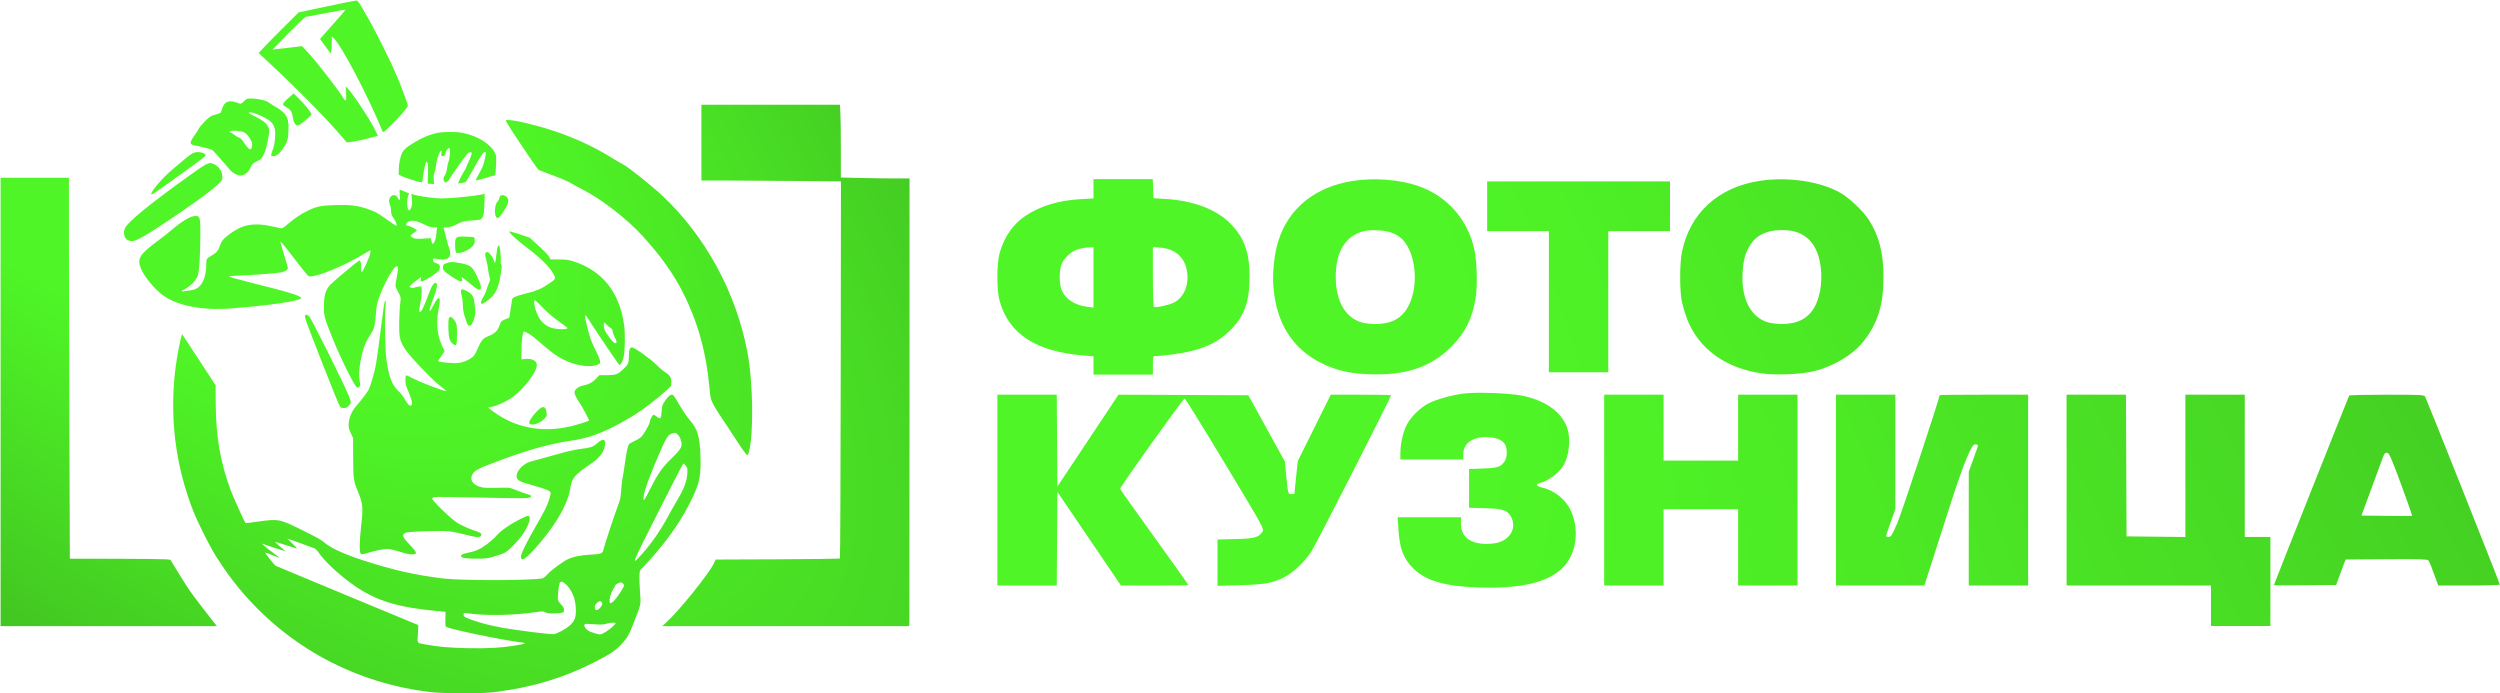 <svg xmlns="http://www.w3.org/2000/svg" width="3978" height="1103" viewBox="0 0 3978 1103" fill="none"><path fill-rule="evenodd" clip-rule="evenodd" d="M2328.34 626.268C2310.24 628.501 2283.72 636.084 2272.02 642.369C2259.36 649.171 2244.56 663.912 2238.54 675.724C2232.57 687.41 2228.34 705.927 2228.29 720.513L2228.26 731.096H2328.34V723.086C2328.34 706.01 2342.02 695.511 2364.26 695.513C2379.2 695.515 2389.81 699.437 2394.63 706.74C2398.6 712.772 2398.51 727.47 2394.46 733.613C2388.31 742.943 2383.28 744.656 2359.6 745.494L2337.61 746.274V807.978L2363.1 808.674C2392.09 809.464 2399.05 811.886 2404.78 823.183C2414.2 841.73 2400.91 861.701 2377.19 864.644C2344.36 868.717 2324.63 857.114 2324.63 833.736V823.12H2224L2225.16 841.985C2227.06 872.95 2233.07 888.808 2248.82 904.452C2268.66 924.156 2299.5 933.117 2353.36 934.827C2419.3 936.922 2462.24 926.957 2485.9 904.069C2508.57 882.138 2514.03 842.758 2498.78 811.041C2490.55 793.915 2472.01 779.545 2453.12 775.647C2444.66 773.902 2443.09 770.296 2450.06 768.636C2462.82 765.594 2479.56 753.52 2486.79 742.14C2498.05 724.435 2500.23 693.502 2491.5 675.365C2480.58 652.696 2456.63 636.787 2422.86 629.773C2402.28 625.501 2350.21 623.57 2328.34 626.268ZM1587.04 931.71H1681.51L1682.48 782.657L1783.7 931.71H1837.33C1866.83 931.71 1890.97 931.327 1890.97 930.857C1890.97 930.388 1866.7 896.287 1837.04 855.077C1807.38 813.866 1782.73 779.146 1782.26 777.92C1781.45 775.842 1882.01 635.033 1885.03 633.997C1885.79 633.737 1914.63 680.337 1949.12 737.55C2010.9 840.044 2011.78 841.645 2008.83 846.114C2002.78 855.278 1996.15 857.067 1965.56 857.77L1937.3 858.419V932.186L1972.98 931.178C2012.21 930.07 2025.01 927.815 2042.87 918.859C2057.68 911.434 2075.95 894.069 2087.08 876.842C2094.55 865.269 2213.44 632.042 2213.44 628.954C2213.44 628.444 2191.85 628.028 2165.48 628.028H2117.51L2065.07 733.556L2062.34 759.209C2060.84 773.318 2059.62 785.19 2059.62 785.587C2059.62 785.985 2057.55 786.31 2055.02 786.31C2049.54 786.31 2049.44 785.94 2046.58 756.202L2044.48 734.375L1986.34 628.948L1779.78 627.997L1682.48 774.22L1681.51 628.028H1587.04V931.71ZM2552.58 931.71H2647.1V810.237H2765.71V931.71H2860.23V628.028H2765.71V732.936H2647.1V628.028H2552.58V931.71ZM2921.38 931.71H3062.05L3074.04 894.44C3080.64 873.94 3093.7 833.151 3103.07 803.795C3112.43 774.439 3124.32 740.69 3129.48 728.795C3137.61 710.072 3139.45 707.169 3143.18 707.169C3145.54 707.169 3147.48 707.834 3147.48 708.647C3147.48 709.461 3144.16 719.191 3140.09 730.273L3132.7 750.421L3132.65 931.71H3227.17V628.028H3156.75C3118.01 628.028 3086.32 628.345 3086.32 628.729C3086.32 633.61 3026.26 815.287 3019.17 831.863C3010.85 851.297 3008.93 854.409 3005.29 854.409C3002.97 854.409 3001.07 853.72 3001.07 852.878C3001.07 852.035 3004.41 842.059 3008.49 830.709L3015.9 810.07V628.028H2921.38V931.71ZM3288.33 931.71H3518.13V996.127H3612.65V854.409H3571.88V628.028H3477.36V854.471L3383.77 853.489L3382.82 628.028H3288.33V931.71ZM3738.04 629.408C3736.92 631.243 3618.21 930.007 3618.21 930.999C3618.21 931.422 3640.49 931.549 3667.71 931.279L3717.22 930.789L3732.24 890.299L3797.3 889.814C3847.97 889.439 3862.74 889.846 3864.13 891.655C3865.11 892.934 3867.26 897.706 3868.92 902.262C3870.58 906.817 3873.7 915.307 3875.86 921.127L3879.79 931.71H3928.76C3956.1 931.71 3977.74 930.986 3977.74 930.073C3977.74 928.209 3861.82 636.702 3859 631.453C3857.25 628.223 3853.78 628.028 3798.02 628.028C3765.5 628.028 3738.51 628.65 3738.04 629.408ZM3791.67 727.772C3790.02 732.13 3781.68 754.746 3773.12 778.028L3757.56 820.36L3797.5 820.857C3819.46 821.129 3837.74 821.053 3838.11 820.685C3838.48 820.317 3830.57 797.733 3820.54 770.495C3805.29 729.099 3801.67 720.881 3798.47 720.41C3795.47 719.966 3794.02 721.534 3791.67 727.772Z" fill="url(#paint0_radial_1272_20)"></path><path fill-rule="evenodd" clip-rule="evenodd" d="M1739.95 315.752L1720.95 316.768C1685.18 318.684 1656.13 327.34 1631.99 343.278C1612.04 356.447 1597.73 377.029 1590.51 402.931C1585.93 419.383 1585.86 461.515 1590.4 478.111C1605.03 531.624 1648.27 559.66 1725.59 565.766L1739.95 566.902V596.035H1834.47V581.311C1834.47 568.089 1834.82 566.587 1837.98 566.587C1849.72 566.587 1881.6 562.119 1896.34 558.405C1922.78 551.744 1940.28 542.418 1956.96 526.097C1979.9 503.654 1988.29 480.603 1988.29 439.985C1988.29 401.727 1979.51 377.514 1957.75 355.683C1935.34 333.211 1899.31 319.418 1855.78 316.654L1835.39 315.36L1834.32 284.992H1739.95V315.752ZM2152.69 287.865C2092.84 297.115 2050.42 331.317 2034.01 383.543C2027.8 403.315 2024.57 432.254 2026.1 454.382C2030.21 513.672 2056.63 555.703 2104.12 578.516C2127.26 589.638 2146.93 594.193 2177.32 595.472C2235.86 597.935 2276.36 584.573 2309.01 552.031C2331.23 529.877 2342.7 507.075 2347.99 474.563C2351.15 455.079 2350.23 417.13 2346.11 397.584C2336 349.615 2302.43 311.589 2256.21 295.77C2226.47 285.588 2186.95 282.572 2152.69 287.865ZM2799.71 287.832C2733.95 298.006 2689.08 339.051 2676.41 400.628C2672.47 419.767 2672.49 463.682 2676.44 481.216C2678.07 488.42 2681.47 499.798 2684.02 506.501C2702.32 554.795 2745.97 586.518 2804.9 594.342C2827.69 597.37 2867.01 595.515 2887.12 590.463C2918.39 582.609 2948.72 564.243 2965.33 543.094C2988.3 513.848 2997.39 483.927 2997.04 438.673C2996.76 401.95 2989.74 375.088 2973.89 350.062C2965.3 336.509 2943.73 315.883 2929.19 307.326C2897.52 288.686 2845.16 280.801 2799.71 287.832ZM2366.35 367.814H2464.57V592.354H2559.09V367.814H2657.31V288.673H2366.35V367.814ZM2164.73 369.355C2138.95 378.472 2125.43 402.957 2125.43 440.514C2125.43 478.021 2139.78 504.189 2164.89 512.473C2170.33 514.268 2180.1 515.538 2188.44 515.538C2215.1 515.538 2231.81 506.039 2242.04 485.068C2256.46 455.532 2253.58 410.105 2235.77 385.956C2226.27 373.091 2212.84 367.194 2191.32 366.457C2178.46 366.018 2172.25 366.693 2164.73 369.355ZM2812.02 369.288C2799.43 373.612 2792.19 379.054 2785.32 389.361C2777.19 401.549 2773.84 413.74 2772.77 434.992C2770.76 474.96 2785.21 503.744 2811.68 512.473C2817.12 514.268 2826.88 515.538 2835.23 515.538C2860.52 515.538 2877.32 506.685 2887.59 487.947C2897.8 469.323 2900.91 440.479 2895.47 414.977C2890.3 390.723 2876.92 374.644 2857.05 368.782C2844.42 365.059 2823.66 365.293 2812.02 369.288ZM1715.25 396.568C1703.97 400.008 1691.62 411.896 1688.48 422.322C1685.04 433.763 1685.66 453.892 1689.72 462.6C1696.25 476.602 1710.83 485.826 1730.22 488.215L1739.95 489.414V393.581L1732.07 393.71C1727.74 393.78 1720.17 395.066 1715.25 396.568ZM1834.47 440.153C1834.47 466.045 1835.18 487.667 1836.05 488.204C1838.89 489.947 1858.77 485.834 1867.28 481.743C1883.8 473.797 1892.45 453.355 1888.69 431.134C1884.96 409.122 1869.86 395.898 1846.3 394.021L1834.47 393.077V440.153Z" fill="url(#paint1_radial_1272_20)"></path><path fill-rule="evenodd" clip-rule="evenodd" d="M519.659 10.289L475.277 19.663L452.179 42.556C439.476 55.146 425.146 69.717 420.335 74.935L411.588 84.422L432.811 104.248C477.235 145.751 525.187 194.76 546.777 220.728L551.702 226.652L557.872 225.936C565.21 225.083 586.826 220.345 595.269 217.739L601.263 215.888L597.526 208.145C589.5 191.514 564.035 152.565 554.132 141.774L550.071 137.35L550.707 147.858C551.552 161.814 550.543 163.014 545.21 154.401C536.259 139.944 502.433 96.682 487.803 80.981L480.763 73.426L457.493 76.209C444.694 77.74 434.099 78.891 433.948 78.767C433.796 78.642 445.03 67.028 458.913 52.956C474.417 37.239 485.223 27.136 486.927 26.764C497.091 24.543 549.422 15.106 549.752 15.434C549.975 15.658 540.948 26.213 529.693 38.891L509.228 61.941L511.621 65.354C512.938 67.231 516.782 72.463 520.165 76.981L526.317 85.194L527.067 80.3C527.479 77.607 527.853 71.469 527.899 66.659L527.981 57.915L530.339 60.022C542.815 71.171 585.272 151.844 608.876 209.251C609.686 211.221 611.033 210.252 621.177 200.402C633.993 187.956 648.923 170.701 648.923 168.334C648.923 165.892 639.961 141.176 632.875 124.075C624.072 102.832 601.756 57.517 587.934 32.816C571.916 4.195 569.593 0.718 566.551 0.825C565.171 0.874 544.069 5.133 519.659 10.289ZM458.784 156.131C453.761 160.498 450.312 164.358 450.312 165.611C450.312 166.937 451.863 168.52 454.473 169.858C461.896 173.664 464.55 177.457 465.762 185.993C466.922 194.155 469.638 199.083 473.277 199.627C475.424 199.948 480.529 196.333 491.25 186.899C495.817 182.88 496.036 182.434 494.685 179.89C492.028 174.88 483.86 165.074 475.522 156.885L467.256 148.764L458.784 156.131ZM388.08 161.231C384.9 164.465 383.095 165.531 381.745 164.97C364.591 157.848 356.688 160.625 352.767 175.153C351.534 179.724 351.434 179.796 342.942 182.295C335.11 184.599 333.678 185.497 326.488 192.617C322.156 196.905 317.724 202.154 316.639 204.28C315.555 206.406 312.485 211.218 309.819 214.973C300.593 227.967 300.972 230.142 312.795 232C316.723 232.617 323.992 234.343 328.946 235.835L337.954 238.547L349.735 251.609C356.215 258.792 363.145 266.785 365.138 269.37C369.878 275.52 378.848 280.036 384.509 279.12C389.96 278.238 396.129 273.053 398.163 267.646C400.486 261.467 402.316 259.596 408.856 256.707C414.947 254.017 417.368 251.216 421.189 242.437C423.94 236.12 428.471 214.586 428.335 208.485C428.124 199.063 421.507 192.724 402.324 183.567C398.814 181.892 395.944 180.141 395.944 179.676C395.944 177.101 404.818 179.376 416.462 184.934C430.418 191.598 434.654 195.652 437.133 204.72C438.959 211.401 437.702 227.837 434.755 235.805C433.406 239.452 432.054 243.806 431.75 245.479C431.24 248.289 431.474 248.521 434.825 248.521C439.606 248.521 444.771 244.489 450.201 236.515C457.066 226.438 458.297 222.655 458.904 209.783C459.68 193.318 458.084 186.561 451.847 179.915C449.157 177.047 444.062 173.162 440.526 171.284C436.991 169.406 432.184 166.351 429.845 164.499C427.506 162.645 423.789 160.669 421.585 160.108C412.429 157.775 405.383 156.708 399.144 156.708C392.865 156.708 392.3 156.939 388.08 161.231ZM1116.05 287.237L1156.27 287.238C1178.39 287.238 1228.36 287.57 1267.31 287.973L1338.13 288.708L1337.77 588.208C1337.57 752.932 1336.99 888.123 1336.48 888.629C1335.97 889.136 1291.27 889.726 1237.16 889.939L1138.76 890.326L1135.74 896.735C1128.04 913.074 1079.43 973.209 1059.44 991.129L1053.67 996.297H1446.69L1446.97 986.618C1447.12 981.295 1447.25 821.01 1447.25 630.43V283.919H1424.41C1411.84 283.918 1387.25 283.59 1369.76 283.187L1337.96 282.456L1337.95 237.004C1337.95 212.006 1337.62 185.953 1337.23 179.108L1336.51 166.663H1116.05V287.237ZM805.488 193.432C811.777 205.146 854.837 269.213 857.308 270.531C858.355 271.09 865.597 273.854 873.4 276.675C890.945 283.014 906.363 289.634 910.608 292.647C912.375 293.901 919.294 297.659 925.984 300.998C955.736 315.847 997.566 348.119 1022.33 375.332C1051.5 407.379 1071.12 434.876 1086.68 465.494C1110.02 511.409 1124 561.304 1128.73 615.585C1130.2 632.389 1130.59 634.232 1134.28 641.983C1136.46 646.566 1142.41 656.355 1147.49 663.74C1152.58 671.124 1161.86 685.129 1168.11 694.863C1180.71 714.469 1187.71 724.177 1189.26 724.177C1189.82 724.177 1190.82 722.311 1191.47 720.029C1199.57 691.81 1198.4 607.59 1189.24 559.91C1171.13 465.579 1123.37 377.387 1055.37 312.709C1038.67 296.82 1000.19 266.031 991.703 261.758C988.127 259.958 978.318 254.221 969.904 249.007C943.795 232.83 912.252 218.447 879.151 207.625C850.924 198.397 819.484 191.013 808.383 191.003C804.399 190.999 804.249 191.125 805.488 193.432ZM367.095 208.539L364.321 209.402L367.794 211.221C369.705 212.224 372.701 214.229 374.452 215.68C376.203 217.13 378.932 218.632 380.515 219.017C382.406 219.476 384.837 221.909 387.59 226.098C396.101 239.047 399.739 240.826 400.971 232.637C401.529 228.928 401.173 226.793 399.428 223.383C396.391 217.448 391.925 212.29 388.13 210.333C384.467 208.445 371.074 207.303 367.095 208.539ZM694.969 211.642C683.89 214.006 673.303 218.372 660.744 225.758C647.628 233.47 642.871 237.469 639.899 243.278C636.838 249.257 634.541 260.761 634.517 270.216L634.498 278.085L640.878 280.909C646.666 283.471 661.69 288.26 669.032 289.884C671.798 290.496 671.975 290.265 672.558 285.287C674.427 269.34 677.143 257.37 678.892 257.37C680.777 257.37 681.282 262.185 680.959 277.065L680.629 292.215L690.643 292.871L690.181 285.648C689.856 280.551 690.27 277.053 691.591 273.766C692.619 271.203 693.611 266.587 693.795 263.508C694.339 254.406 699.537 239.671 702.204 239.671C702.685 239.671 702.812 241.662 702.484 244.096C701.968 247.935 702.172 248.521 704.032 248.521C706.884 248.521 708.839 246.431 708.839 243.383C708.839 240.427 713.798 234.296 715.124 235.614C716.81 237.287 716.019 251.08 713.94 256.264C712.843 259.002 711.67 264.228 711.334 267.879C710.935 272.231 709.827 275.841 708.117 278.367C705.149 282.751 704.829 285.886 707.04 288.899C708.506 290.898 708.693 290.905 711.528 289.053C713.156 287.99 715.078 285.778 715.799 284.136C717.589 280.064 741.707 246.227 744.535 243.819C745.786 242.754 747.74 241.883 748.878 241.883C751.747 241.883 750.772 246.803 745.901 256.9C743.824 261.204 742.125 265.202 742.125 265.784C742.125 266.365 740.256 269.812 737.97 273.444C735.684 277.075 732.72 282.72 731.383 285.988L728.949 291.928L734.706 291.191C737.871 290.786 741.041 289.696 741.75 288.768C742.459 287.84 748.615 277.182 755.43 265.082C766.853 244.803 770.541 239.978 772.857 242.286C773.759 243.185 770.975 257.111 768.625 263.454C767.498 266.496 764.321 272.926 761.564 277.744C758.808 282.561 756.744 286.693 756.978 286.926C757.58 287.527 774.21 283.199 779.057 281.18C781.285 280.252 784.302 279.494 785.762 279.494C788.396 279.494 788.42 279.384 789.206 263.968C789.945 249.445 789.842 248.125 787.608 243.525C780.486 228.857 759.694 215.99 735.648 211.368C725.246 209.37 704.98 209.506 694.969 211.642ZM306.043 244.043C303.892 245.178 297.9 249.772 292.728 254.253C287.555 258.734 279.503 265.492 274.833 269.269C257.787 283.063 233.935 312.149 242.292 308.952C245.025 307.907 255.581 300.54 288.703 276.564C327.761 248.292 327.151 248.765 327.151 246.757C327.151 244.467 320.458 241.874 314.704 241.932C312.091 241.96 308.193 242.909 306.043 244.043ZM299.967 280.408C235.67 326.475 202.312 353.97 198.458 364.076C195.741 371.201 198.075 379.732 203.404 382.152C212.353 386.218 219.718 382.814 260.804 355.63C305.288 326.196 334.401 305.065 347.955 292.372C353.266 287.398 353.78 286.487 353.78 282.063C353.78 273.157 349.245 265.727 341.342 261.687C332.678 257.257 331.599 257.745 299.967 280.408ZM0.941 996.297H345.09L341.832 992.149C305.902 946.41 302.085 941.111 284.667 912.781L271.065 890.657L263.88 889.957C259.928 889.572 223.948 889.198 183.925 889.127L111.156 888.998L110.417 682.419C110.011 568.8 109.678 432.409 109.678 379.326V282.812H0.941V996.297ZM636.111 309.739C636.672 315.713 636.541 318.21 635.668 318.21C634.987 318.21 634.119 317.338 633.741 316.274C631.496 309.965 625.125 308.489 621.265 313.381C618.543 316.83 618.344 320.885 620.629 326.336C621.544 328.519 622.293 332.755 622.293 335.747C622.293 340.253 623.057 342.327 626.731 347.813C631.202 354.488 632.637 359.936 629.62 358.782C628.766 358.456 622.151 353.996 614.918 348.872C599.515 337.959 598.187 337.234 585.361 332.729C569.351 327.107 557.419 325.6 534.221 326.27C510.943 326.944 504.332 328.279 489.739 335.255C478.913 340.431 468.378 347.553 456.969 357.408C451.365 362.25 449.139 363.528 446.983 363.142C445.458 362.868 438.218 361.364 430.895 359.798C403.938 354.031 385.711 357.368 366.54 371.581C355.597 379.693 352.297 383.527 350.052 390.735C347.729 398.194 344.333 402.325 337.137 406.436C328.561 411.339 328.262 411.791 328.252 419.873C328.226 442.426 320.902 457.521 308.351 460.89C303.758 462.122 289.138 464.172 288.543 463.666C288.363 463.513 291.069 461.782 294.557 459.819C303.74 454.652 311.918 446.064 314.621 438.749C317.147 431.914 318.794 405.003 318.817 370.2C318.833 346.344 318.059 343.65 311.206 343.655C303.028 343.662 289.39 351.828 270.564 367.989C266.597 371.394 257.61 378.436 250.592 383.637C222.073 404.776 217.967 411.454 224.047 426.829C229.242 439.967 246.366 460.635 260.232 470.498C282.778 486.538 322.404 494.173 365.986 490.874C427.619 486.208 477.367 478.992 478.87 474.497C480.024 471.046 462.392 465.534 401.669 450.363C374.729 443.632 363.157 440.306 364.696 439.739C365.929 439.284 375.086 438.607 385.047 438.235C408.545 437.354 442.99 434.582 448.648 433.116C454.727 431.541 458.079 429.204 458.079 426.541C458.079 425.312 455.313 415.553 451.932 404.854C448.55 394.156 445.95 384.905 446.153 384.298C446.355 383.692 452.218 390.601 459.181 399.651C489.706 439.331 490.182 439.889 493.479 439.889C506.615 439.889 547.15 423.063 577.275 405.104C583.944 401.13 589.519 397.997 589.666 398.143C589.813 398.289 589.474 400.898 588.911 403.94C587.843 409.724 577.073 433.252 575.493 433.252C574.993 433.252 574.574 429.644 574.566 425.232C574.547 416.369 573.396 413.225 570.822 415C563.796 419.844 529.259 448.905 525.265 453.333C518.067 461.315 515.608 469.723 515.45 486.902C515.301 502.922 515.717 504.474 529.225 538.339C541.392 568.847 563.928 614.32 567.77 616.118C569.954 617.141 570.653 616.985 571.995 615.174C572.926 613.92 573.34 611.841 572.978 610.241C570.124 597.589 571.29 582.597 576.83 560.723C579.916 548.54 582.531 542.859 591.332 529.22C595.667 522.502 596.891 516.732 598.453 495.639C599.401 482.837 601.156 476.816 609.265 458.564C618.959 436.743 628.861 421.744 632.209 423.807C633.917 424.859 633.682 428.602 631.03 442.648C628.903 453.908 628.833 455.453 630.316 458.301C638.637 474.273 638.111 472.29 636.811 482.81C635.184 495.974 634.593 523.971 635.747 533.238C637.374 546.316 642.803 555.476 660.094 574.323C677.373 593.158 694.231 609.665 702.555 615.898C707.337 619.479 710.815 622.409 710.284 622.409C706.091 622.409 671.009 609.191 660.038 603.478C652.727 599.67 646.398 596.903 645.973 597.326C645.548 597.75 645.175 601.202 645.142 604.999C645.092 610.83 645.897 613.809 650.332 624.215C655.797 637.04 656.98 644.066 653.875 645.255C651.425 646.192 648.389 643.018 643.763 634.681C641.499 630.6 637.12 625.05 633.824 622.085C623.985 613.23 618.63 599.305 615.028 573.219C612.903 557.831 611.828 512.46 613.138 493.539C614.122 479.326 614.074 477.581 612.729 478.923C611.587 480.061 610.43 487.669 605.699 525.156C598.818 579.684 598.082 584.049 592.656 602.498C587.696 619.359 587.473 619.827 579.231 630.705C574.621 636.789 568.9 643.917 566.519 646.546C560.185 653.534 555.52 664.209 554.875 673.186C554.397 679.849 554.722 681.441 558.071 688.839L561.799 697.076L561.959 728.075C562.136 762.278 562.578 765.442 569.499 782.11C577.548 801.495 578.034 806.799 574.592 837.662C571.981 861.063 571.69 877.7 573.837 880.628C575.249 882.554 575.715 882.519 585.21 879.755C598.812 875.796 610.329 873.511 616.692 873.511C619.826 873.511 628.036 875.37 636.521 877.999C646.954 881.233 652.492 882.393 656.332 882.147C664.503 881.626 663.952 879.572 652.299 867.143C641.694 855.83 639.743 852.321 642.52 849.554C645.327 846.756 651.485 846.066 680.938 845.246C712.5 844.369 716.139 844.712 741.237 850.936C758.216 855.148 762.256 855.496 764.79 852.971C767.362 850.405 765.329 847.613 759.666 845.935C750.671 843.268 736.167 837.016 728.326 832.426C719.413 827.207 687.757 796.957 687.757 793.658C687.757 792.442 688.912 791.407 690.796 790.936C692.468 790.517 719.804 790.766 751.544 791.487C829.046 793.249 842.457 793.201 844.165 791.15C846.153 788.76 844.852 787.605 838.449 786.073C835.28 785.316 827.914 782.692 822.08 780.243C813.686 776.719 810.199 775.819 805.37 775.927C772.861 776.656 770.321 776.578 763.839 774.639C752.115 771.133 747.204 763.49 751.458 755.371C754.801 748.992 759.177 746.453 782.087 737.607C833.318 717.824 874.226 706.015 907.449 701.418C922.395 699.35 935.273 696.179 948.503 691.308C970.377 683.255 999.318 667.717 1022.65 651.502C1036.04 642.195 1065.57 617.741 1067.29 614.541C1068.03 613.171 1068.37 609.583 1068.09 606.202C1067.53 599.443 1065.51 596.726 1057.01 591.286C1054.06 589.403 1048.29 584.383 1044.18 580.131C1035.92 571.58 1009.38 552.72 1005.61 552.72C1002.13 552.72 1000.65 557.029 1000.65 567.207C1000.65 577.937 999.541 580.343 990.999 588.127C982.292 596.062 979.687 596.967 965.563 596.967H953.704L948.607 602.458C943.083 608.409 936.5 611.843 927.27 613.588C920.493 614.869 914.107 620.08 914.107 624.329C914.107 627.43 917.338 633.976 922.354 641.037C926.25 646.52 937.948 668.729 937.261 669.338C936.087 670.379 918.478 675.824 908.474 678.239C863.385 689.122 819.872 680.875 784.864 654.807L776.407 648.508L783.399 647.089C792.165 645.308 808.26 637.582 817.117 630.903C835.012 617.41 854.145 591.566 854.179 580.843C854.202 574.121 846.581 570.105 835.89 571.206L829.78 571.834L829.798 556.469C829.812 542.949 831.491 529.627 833.423 527.702C834.344 526.784 843.178 531.59 848.643 535.983C851.389 538.19 859.246 544.797 866.104 550.665C879.755 562.348 886.777 567.292 896.909 572.36C915.434 581.625 939.301 585.28 950.12 580.509C955.369 578.194 955.44 578.094 954.787 574.011C954.423 571.731 950.874 563.394 946.901 555.485C940.908 543.557 938.902 538.036 935.138 523.113C929.508 500.794 929.648 497.398 935.792 507.125C948.59 527.389 984.716 580.738 985.632 580.731C987.907 580.714 990.754 575.036 992.468 567.1C994.669 556.905 994.949 529.661 992.988 516.32C985.381 464.541 958.494 430.844 912.997 416.071C904.951 413.458 901.53 412.983 889.696 412.829L875.827 412.65L873.546 408.318C872.255 405.868 865.025 398.355 856.902 391.023L842.54 378.061L827.283 372.932C818.892 370.112 811.403 368.034 810.639 368.316C808.416 369.139 822.158 381.772 839.763 395.089C860.039 410.427 874.408 424.616 880.003 434.826C884.953 443.859 885.095 443.545 872.103 452.308C861.033 459.775 854.019 462.706 836.641 467.125C820.389 471.257 815.777 473.171 814.993 476.105C814.707 477.176 813.569 484.212 812.466 491.74L810.457 505.429L805.418 507.502C797.541 510.742 797.198 511.08 794.759 517.992C791.762 526.486 787.495 530.625 777.481 534.747C768.04 538.636 766.141 540.894 759.239 556.445C755.596 564.652 754.086 566.803 749.996 569.614C743.896 573.808 736.319 576.72 728.99 577.689C723.107 578.467 698.069 576.265 697.22 574.894C696.952 574.462 699.22 570.705 702.261 566.547C705.303 562.389 707.626 558.696 707.424 558.342C696.27 538.697 693.045 516.857 697.74 492.748C700.237 479.924 700.484 475.74 698.804 474.704C696.853 473.503 694.651 476.231 689.151 486.66C684.715 495.072 683.818 496.198 683.523 493.726C683.323 492.055 685.55 484.916 688.685 477.181C695.044 461.489 696.956 451.43 693.811 450.227C690.906 449.115 687.322 453.898 683.667 463.762C673.53 491.123 669.702 498.584 667.123 496.014C666.7 495.592 667.426 489.885 668.735 483.331C671.521 469.383 671.91 456.718 669.579 455.826C668.736 455.503 665.262 456.045 661.861 457.031C656.99 458.443 655.163 458.549 653.26 457.534C650.9 456.275 650.955 456.146 655.709 451.923C658.384 449.547 662.748 446.055 665.406 444.165L670.239 440.728L669.479 444.18C668.78 447.349 668.953 447.633 671.578 447.633C674.8 447.633 695.73 434.359 698.319 430.674C700.083 428.163 700.459 423.578 699.079 421.412C698.612 420.679 696.249 419.435 693.825 418.646C690.217 417.472 689.356 416.639 689.057 414.032C688.707 410.976 688.836 410.88 692.386 411.573C702.262 413.503 707.407 413.563 710.844 411.792C717.16 408.536 717.976 404.337 714.323 393.88C713.068 390.286 710.844 382.343 709.38 376.229C707.918 370.114 706.428 364.353 706.071 363.426C705.543 362.055 706.414 361.754 710.737 361.816C714.857 361.875 718.543 360.724 727.146 356.688C737.829 351.679 738.713 351.463 750.93 350.853C757.909 350.505 764.308 349.65 765.15 348.953C769.201 345.601 770.267 340.991 770.755 324.716L771.24 308.545L763.615 309.982C747.046 313.106 709.684 316.271 697.188 315.609C685.046 314.965 662.855 311.486 657.187 309.338C654.278 308.236 654.23 308.288 654.878 311.828C656.261 319.382 655.909 327.641 654.05 331.225C653.029 333.193 651.695 334.802 651.086 334.802C647.736 334.802 646.619 318.774 649.492 311.92C650.415 309.718 651.04 307.853 650.879 307.777C650.718 307.701 647.841 306.496 644.484 305.099C641.128 303.702 637.692 302.269 636.848 301.914C635.581 301.38 635.453 302.743 636.111 309.739ZM795.423 312.606C794.792 313.783 794.275 315.506 794.275 316.434C794.275 317.364 793.263 319.064 792.025 320.212C787.851 324.089 786.05 337.906 788.905 344.153C791.203 349.183 793.891 347.634 800.558 337.436C808.296 325.6 810.188 320.037 807.954 315.673C805.367 310.617 797.522 308.697 795.423 312.606ZM650.548 352.448C645.344 354.55 644.372 359.138 649.13 359.138C651.549 359.138 663.348 365.404 663.345 366.686C663.343 367.098 661.097 368.85 658.352 370.578C655.607 372.307 653.361 374.448 653.361 375.336C653.361 376.223 655.234 377.732 657.522 378.689C660.869 380.087 664.007 380.281 673.575 379.681L685.467 378.936L686.149 382.034C687.323 387.36 687.718 388.096 689.145 387.624C691.378 386.882 694.289 377.878 694.354 371.51C694.388 368.276 694.899 364.728 695.491 363.624C696.47 361.8 696.045 361.631 690.775 361.758C685.963 361.874 683.15 361.01 674.146 356.646C663.115 351.301 656.36 350.1 650.548 352.448ZM730.868 376.583C725.216 377.313 723.779 380.41 724.156 391.059C724.341 396.318 724.947 401.075 725.502 401.63C728.908 405.044 745.288 399.096 751.57 392.163C754.79 388.61 755.44 387.052 755.44 382.884C755.44 379.844 754.895 377.704 754.053 377.442C751.995 376.802 734.262 376.144 730.868 376.583ZM792.334 391.448C791.685 392.233 790.531 398.707 789.77 405.835C789.01 412.962 788.052 418.587 787.643 418.335C787.234 418.083 786.241 415.889 785.437 413.458C783.586 407.867 778.11 401.173 775.387 401.173C771.635 401.173 771.074 404.32 773.429 412.141C774.636 416.147 775.998 422.91 776.454 427.168C776.911 431.427 777.958 437.251 778.783 440.111C780.16 444.889 780.088 445.741 777.903 450.619C776.595 453.54 774.761 458.667 773.828 462.013C772.893 465.359 770.624 470.337 768.782 473.075C765.503 477.953 764.491 482.323 766.374 483.484C767.805 484.365 776.919 478.234 782.121 472.889C789.907 464.89 793.579 455.944 796.5 437.85C798.556 425.116 798.779 421.809 797.634 421.103C796.707 420.532 796.42 418.917 796.818 416.506C797.513 412.281 795.563 392.227 794.328 390.895C793.881 390.412 792.983 390.661 792.334 391.448ZM711.396 418.533C706.635 419.933 705.517 420.75 704.97 423.229C703.715 428.925 706.009 431.782 718.349 439.89C725.12 444.34 731.326 447.633 732.938 447.633C735.465 447.633 735.679 447.302 735.08 444.315L734.415 440.999L738.126 443.486C740.167 444.854 745.273 448.885 749.471 452.442C758.183 459.825 761.172 461.497 763.834 460.479C766.765 459.358 765.308 452.742 759.388 440.282C751.525 423.735 748.509 421.424 730.892 418.458C718.385 416.352 718.82 416.35 711.396 418.533ZM734.636 460.589C732.836 461.241 732.873 465.073 734.731 470.446C735.547 472.805 736.311 479.214 736.43 484.69C736.634 494.14 737.94 500.051 742.842 513.727C745.921 522.314 751.299 518.762 754.812 505.822C756.513 499.561 756.628 496.987 755.66 487.069C754.411 474.298 752.753 470.094 747.337 465.976C742.902 462.604 736.534 459.903 734.636 460.589ZM850.258 478.684C849.184 480.416 850.729 489.219 853.342 496.261C858.204 509.364 865.596 517.374 876.382 521.227C885.032 524.317 903.011 524.797 903.011 521.938C903.011 521.458 896.894 516.793 889.419 511.572C880.254 505.17 871.917 498.075 863.823 489.789C857.221 483.029 851.633 477.499 851.406 477.499C851.179 477.499 850.662 478.033 850.258 478.684ZM485.392 502.453C484.474 504.836 485.758 508.354 513.996 580.835C527.74 616.117 539.967 645.913 541.209 647.15C544.892 650.821 550.994 650.008 555.355 645.265C559.3 640.973 559.289 640.631 554.862 629.599C546.831 609.59 495.692 507.154 491.792 503.266C488.836 500.319 486.335 500.001 485.392 502.453ZM714.339 506.349C713.558 507.804 713.238 513.795 713.468 522.665C713.869 538.148 715.518 543.381 721.324 547.612C726.382 551.298 727.146 549.238 727.146 531.921C727.146 518.352 726.887 516.285 724.664 512.141C722.397 507.913 718.45 504.048 716.398 504.048C715.944 504.048 715.018 505.083 714.339 506.349ZM961.509 513.573C959.992 515.085 960.712 522.393 962.775 526.428C966.564 533.837 976.362 546.082 978.501 546.082C982.003 546.082 981.986 544.195 978.421 537.156C976.527 533.413 974.935 528.871 974.883 527.062C974.81 524.519 973.854 523.182 970.675 521.181C968.413 519.758 965.604 517.283 964.435 515.684C963.267 514.084 961.95 513.134 961.509 513.573ZM288.394 535.837C285.665 545.945 281.444 568.8 279.43 584.385C269.347 662.395 278.925 740.395 307.533 813.224C314.781 831.676 333.788 869.546 343.478 884.84C355.912 904.463 368.586 922.066 381.129 937.133C458.526 1030.1 567.082 1088.21 688.312 1101.58C696.783 1102.51 714.944 1103.03 738.242 1103C769.75 1102.96 777.411 1102.61 793.165 1100.48C849.544 1092.88 897.32 1078.33 944.483 1054.39C970.197 1041.34 978.204 1036.13 987.509 1026.42C997.949 1015.53 1000.56 1011.12 1008.22 991.461C1020.62 959.625 1019.91 963.15 1018.37 941.457C1017.63 931.005 1017.24 919.076 1017.5 914.946C1017.94 907.973 1018.26 907.197 1021.93 904.026C1024.11 902.149 1034.01 891.155 1043.92 879.595C1068.44 851.026 1087.57 822.035 1102.11 791.442C1113.32 767.855 1115.58 755.999 1114.58 725.943C1113.54 694.823 1110.13 683.069 1098.08 669.072C1092.18 662.219 1085.36 651.914 1076.18 635.959C1073.64 631.548 1070.86 627.94 1070 627.94C1066.37 627.94 1063.05 630.718 1058.35 637.683C1053.55 644.802 1053.33 645.466 1052.8 655.03C1052.16 666.445 1050.81 667.796 1044.93 662.868C1043.06 661.301 1040.84 660.019 1039.98 660.019C1038.24 660.019 1033.94 668.125 1033.94 671.395C1033.94 674.64 1024.53 691.112 1020.41 695.073C1018.39 697.013 1013.5 700.047 1009.53 701.816C1005.56 703.585 1001.71 705.765 1000.96 706.661C998.999 709.017 996.664 720.084 993.998 739.664C992.714 749.094 991.163 758.706 990.55 761.023C989.937 763.34 989.013 771.554 988.496 779.275C987.662 791.703 987.048 794.645 983.131 804.928C978.276 817.677 961.416 868.673 960.222 874.226C958.815 880.761 956.626 881.652 939.827 882.518C923.794 883.344 911.252 885.937 902.824 890.167C894.688 894.251 876.864 907.453 871.778 913.163C869.123 916.143 865.845 919.151 864.495 919.847C857.177 923.615 737.754 924.222 706.948 920.648C662.761 915.523 626.091 907.292 577.963 891.699C548.811 882.253 526.663 872.165 516.993 863.926C511.381 859.145 503.592 854.689 483.599 844.823C444.59 825.571 443.784 825.4 412.181 829.721C400.668 831.295 391.14 832.583 391.007 832.583C389.988 832.583 371.703 792.479 367.268 780.514C350.762 735.983 343.664 695.555 343.293 643.979L343.07 613.006L316.685 572.631C302.173 550.424 290.136 532.08 289.935 531.867C289.736 531.653 289.042 533.44 288.394 535.837ZM859.184 650.048C855.373 652.546 846.456 662.977 843.58 668.302C840.794 673.458 841.99 675.508 847.776 675.495C855.613 675.478 868.823 666.686 869.966 660.727C870.236 659.321 869.778 655.849 868.948 653.011C867.212 647.078 864.82 646.352 859.184 650.048ZM1067.52 690.423C1062.51 692.592 1058.89 698.793 1048.39 723.209C1031.78 761.824 1023.91 784.192 1023.99 792.608C1024.02 796.46 1024.1 796.538 1025.75 794.419C1026.69 793.203 1030.98 785.238 1035.27 776.721C1047.14 753.167 1053.42 744.259 1068.8 729.155C1084.68 713.55 1086.28 710.412 1083.39 700.506C1081.5 693.996 1077.04 688.756 1073.45 688.823C1072.16 688.847 1069.49 689.567 1067.52 690.423ZM950.329 705.226C943.624 711.279 940.875 712.177 921.319 714.705C914.358 715.604 901.484 718.519 891.361 721.488C881.597 724.351 867.117 728.363 859.184 730.405C851.25 732.446 843.261 734.707 841.431 735.43C830.89 739.591 822.013 749.671 822.013 757.481C822.013 764.128 825.593 766.193 847.693 772.296C867.846 777.861 874.944 780.664 876.03 783.485C877.031 786.087 872.279 800.991 867.281 810.925C864.808 815.84 858.136 827.86 852.454 837.637C837.85 862.765 828.489 882.066 828.897 886.21C829.145 888.726 829.852 889.639 831.762 889.909C836.827 890.626 865.053 859.122 881.935 833.909C896.153 812.675 904.932 793.025 907.477 776.739C909.915 761.137 914.379 755.535 936.039 740.899C953.775 728.915 960.182 721.273 962.407 709.448C964.457 698.555 959.6 696.857 950.329 705.226ZM1046.69 816.185C1004.04 900.731 1004.02 900.784 1020.65 882.602C1035.4 866.48 1052.21 842.24 1063.55 820.753C1067.01 814.179 1073.18 803.262 1077.24 796.495C1088.08 778.448 1092.96 765.763 1093.6 754C1094.08 744.997 1093.96 744.387 1091.11 741.002C1089.46 739.05 1087.73 737.451 1087.26 737.451C1086.8 737.451 1068.54 772.881 1046.69 816.185ZM825.008 827.4C809.378 835.62 795.839 845.346 789.481 852.92C786.93 855.957 780.076 861.982 774.248 866.307C763.383 874.369 756.729 877.217 741.933 880.135C735.633 881.377 732.451 883.498 733.748 885.59C735.168 887.88 743.143 888.986 758.299 888.991C772.359 888.997 775.125 888.659 786.01 885.613C792.662 883.75 800.527 880.913 803.488 879.305C810.16 875.685 825.457 859.818 832.594 849.116C842.254 834.629 845.881 821.31 840.321 820.741C839.101 820.616 832.21 823.613 825.008 827.4ZM465.484 865.191C472.707 872.072 473.608 873.289 470.839 872.428C469.008 871.859 461.225 869.381 453.543 866.922C445.861 864.462 438.933 862.449 438.146 862.449C437.359 862.449 440.148 865.233 444.346 868.634C448.542 872.036 452.725 875.543 453.641 876.428C454.556 877.313 446.567 875.071 435.888 871.445L416.47 864.853L422.018 869.812C425.07 872.539 431.435 877.508 436.165 880.854C440.895 884.2 444.764 887.145 444.764 887.398C444.764 887.652 442.268 886.871 439.216 885.663C436.165 884.455 431.107 882.454 427.977 881.214C424.845 879.975 422.104 879.142 421.882 879.363C421.421 879.822 436.738 899.131 438.43 900.224C439.041 900.62 490.418 922.025 552.601 947.79L665.66 994.638L664.922 1008.62C664.074 1024.72 662.605 1022.78 677.771 1025.59C697.024 1029.17 714.599 1030.71 743.285 1031.34C775.544 1032.06 797.107 1030.87 819.794 1027.13C836.532 1024.38 838.741 1023.42 830.743 1022.41C798.12 1018.28 717.541 1001.62 710.099 997.465C708.745 996.71 708.481 994.339 708.713 985.039L709 973.546L693.662 972.106C634.406 966.545 599.81 956.123 566.906 933.921C542.78 917.642 516.99 894.131 507.307 879.593C505.15 876.353 502.053 873.173 500.426 872.526C495.779 870.677 457.694 856.919 457.223 856.919C456.991 856.919 460.708 860.641 465.484 865.191ZM890.926 927.017C889.27 929.006 886.871 950.619 887.868 954.566C888.294 956.254 890.627 959.675 893.053 962.167C896.369 965.573 897.463 967.595 897.463 970.317C897.463 974.938 896.236 975.422 883.039 976.008C874.435 976.388 871.692 976.099 868.108 974.436C863.878 972.471 863.23 972.467 850.355 974.311C814.543 979.442 772.232 979.989 742.403 975.706C737.895 975.058 737.687 975.155 737.687 977.891C737.687 981.282 739.591 982.41 753.617 987.336C766.308 991.793 781.12 995.508 799.822 998.926C821.476 1002.88 877.371 1009.87 881.223 1009.1C887.27 1007.9 900.421 1000.84 906.095 995.754C913.858 988.795 916.328 983.296 916.317 972.994C916.3 956.462 913.274 946.312 904.863 934.581C901.655 930.108 895.792 925.502 893.307 925.502C892.691 925.502 891.619 926.184 890.926 927.017ZM983.16 928.264C981.167 929.128 979.202 930.726 978.794 931.816C978.386 932.906 976.694 936.038 975.037 938.776C973.38 941.513 971.433 946.646 970.712 950.182C968.396 961.521 971.153 962.83 978.726 953.986C984.402 947.359 992.885 933.972 992.885 931.645C992.885 929.729 989.873 926.592 988.091 926.651C987.371 926.675 985.153 927.401 983.16 928.264ZM949.456 959.779C946.882 962.345 946.219 963.89 946.49 966.692C946.997 971.949 950.527 972.076 954.996 967C958.688 962.809 959.351 959.989 957.157 957.802C955.051 955.702 953.022 956.223 949.456 959.779ZM964.591 992.571C960.331 994.154 956.306 994.175 934.633 992.723C930.848 992.47 930.146 992.768 929.861 994.762C929.374 998.158 934.519 1003.63 939.935 1005.48C955.086 1010.65 955.147 1010.65 963.547 1005.63C969.956 1001.8 979.57 993.408 979.57 991.642C979.57 990.179 969.318 990.815 964.591 992.571Z" fill="url(#paint2_radial_1272_20)"></path><defs><radialGradient id="paint0_radial_1272_20" cx="0" cy="0" r="1" gradientUnits="userSpaceOnUse" gradientTransform="translate(545.064 -677.438) rotate(42.426) scale(6617.97 2149.59)"><stop offset="0.355" stop-color="#4FF526"></stop><stop offset="1" stop-color="#40BD21"></stop></radialGradient><radialGradient id="paint1_radial_1272_20" cx="0" cy="0" r="1" gradientUnits="userSpaceOnUse" gradientTransform="translate(545.064 -677.438) rotate(42.426) scale(6617.97 2149.59)"><stop offset="0.355" stop-color="#4FF526"></stop><stop offset="1" stop-color="#40BD21"></stop></radialGradient><radialGradient id="paint2_radial_1272_20" cx="0" cy="0" r="1" gradientUnits="userSpaceOnUse" gradientTransform="translate(-452.88 -607.524) rotate(43.042) scale(3245.96 1054.32)"><stop offset="0.525" stop-color="#4FF526"></stop><stop offset="1" stop-color="#40BD21"></stop></radialGradient></defs></svg>